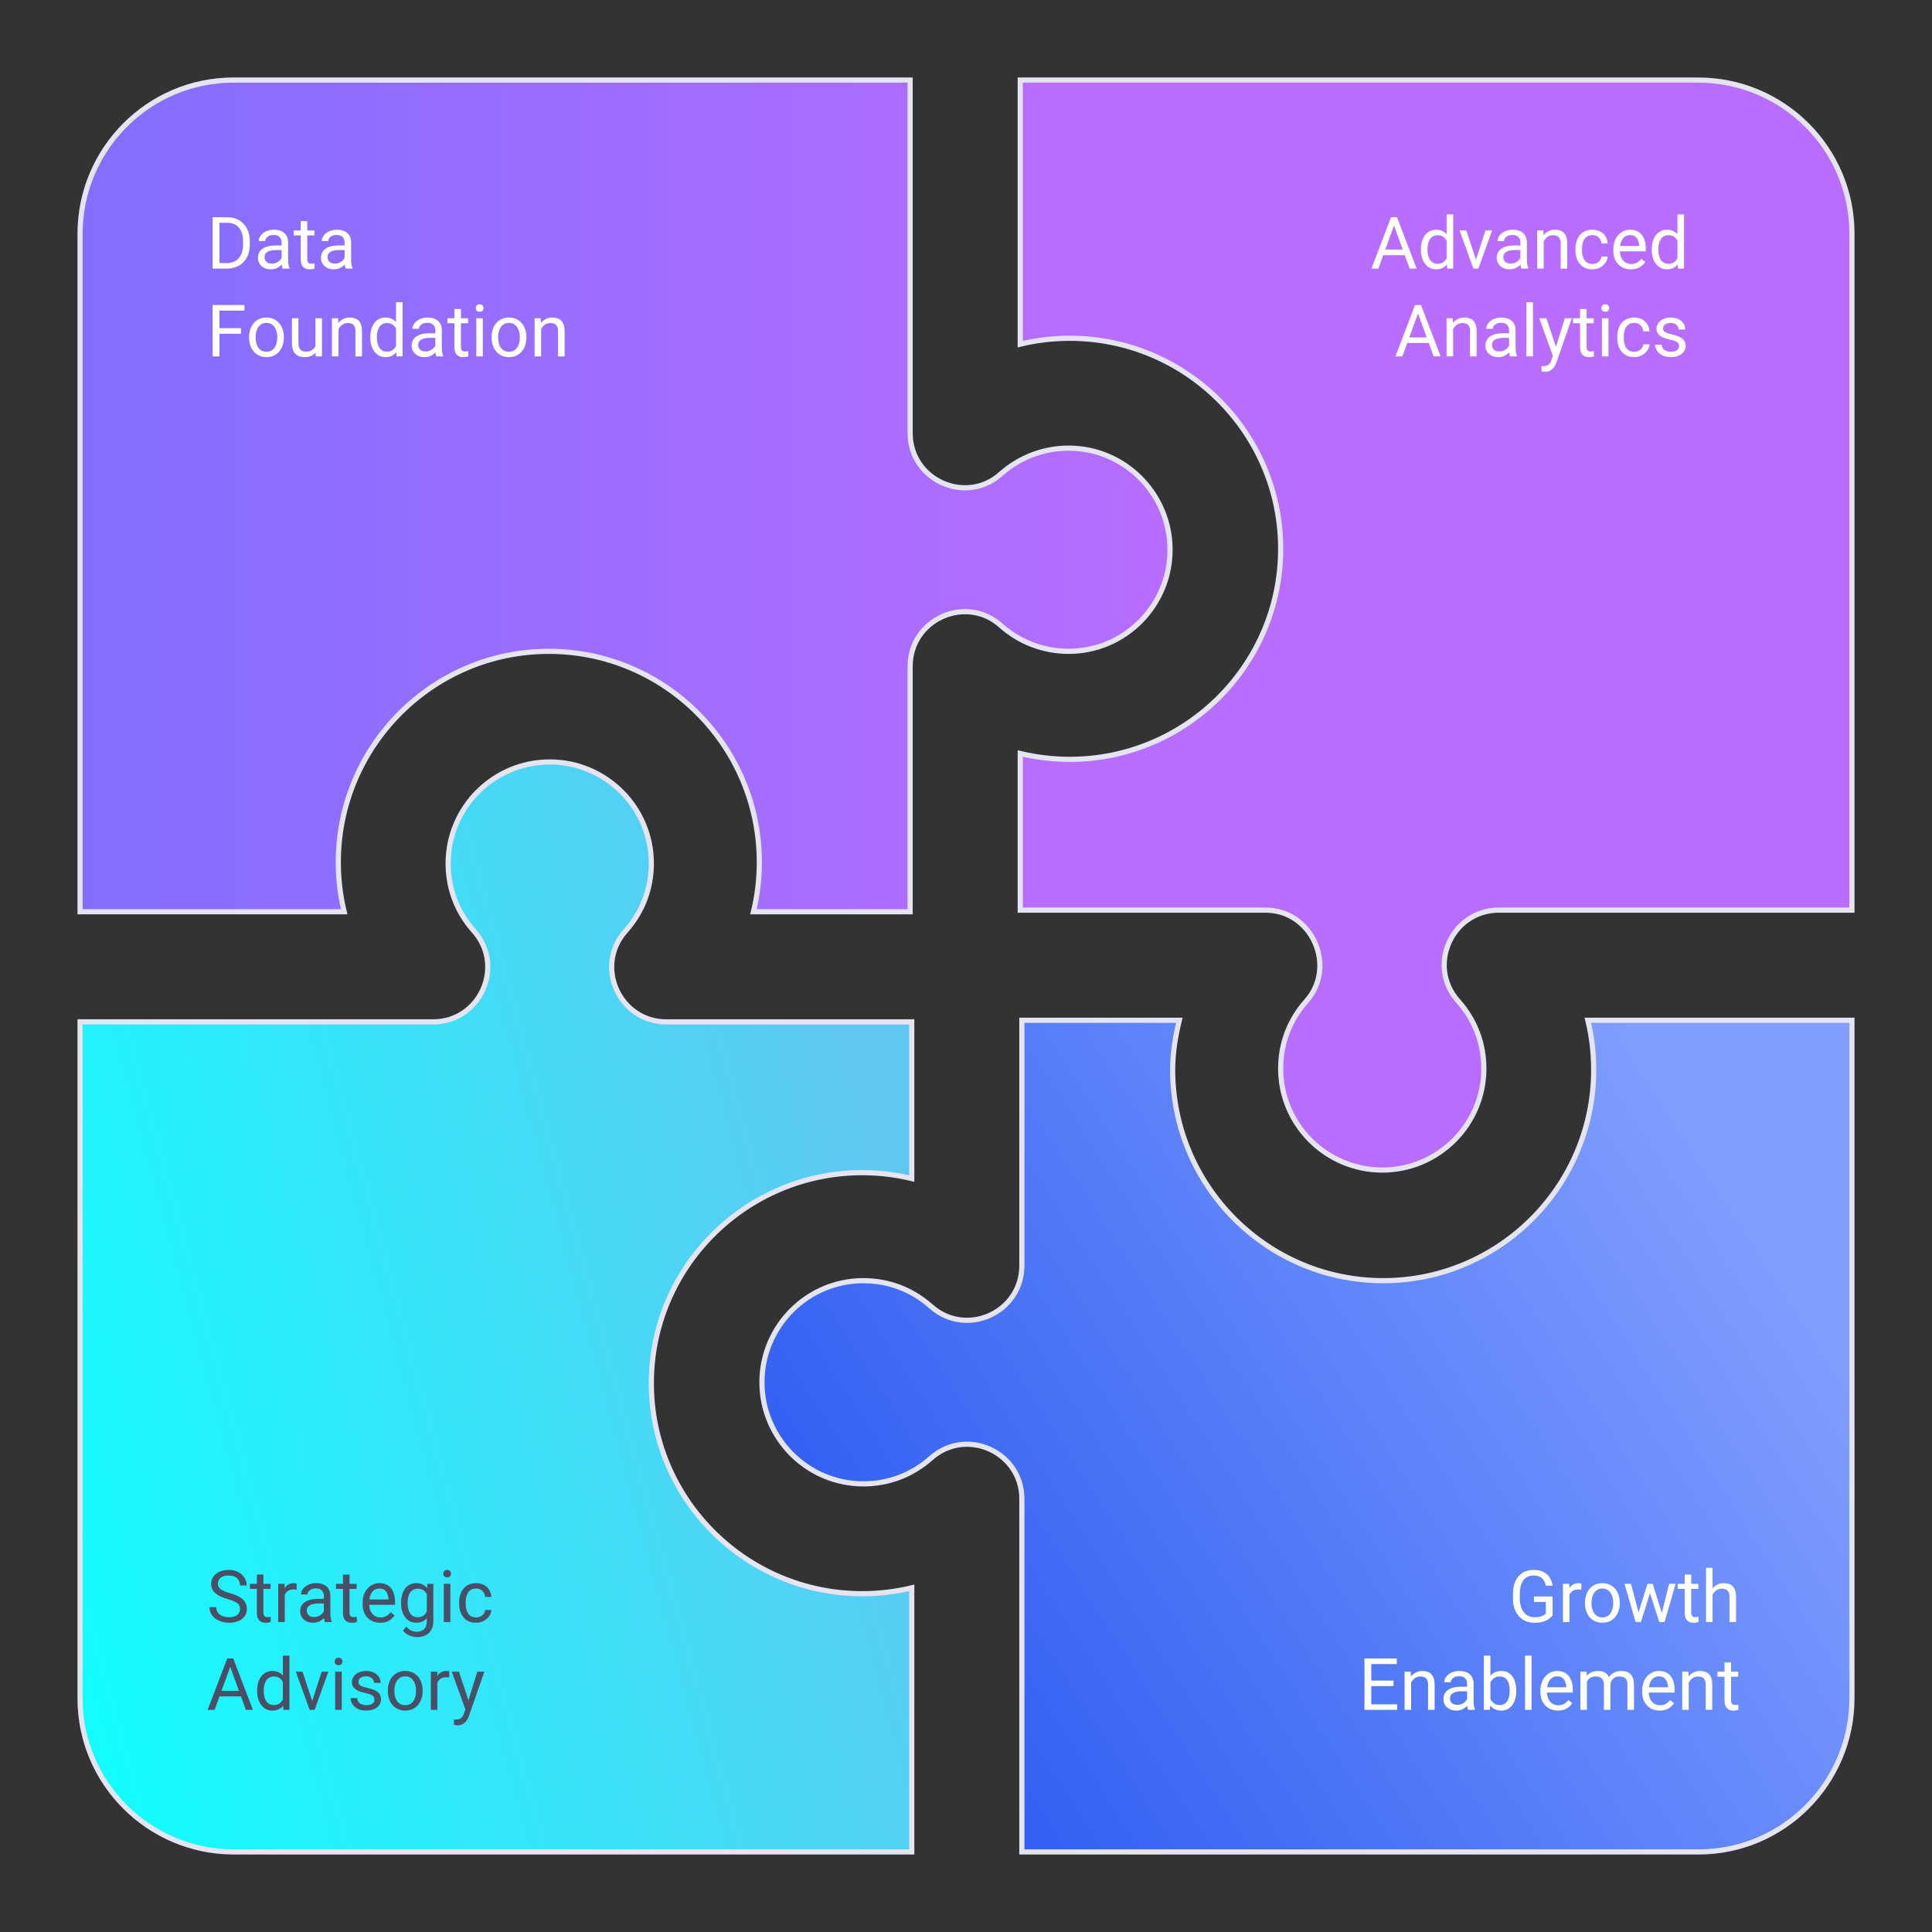 <svg width="374" height="374" viewBox="0 0 374 374" fill="none" xmlns="http://www.w3.org/2000/svg">
<rect x="0" y="0" width="374" height="374" fill="#333333" stroke="none"/>
<path d="M328.751 15.5C345.156 15.5 358.5 28.819 358.5 45.19V176.184H290.17C281.055 176.184 276.2 186.964 282.253 193.771L282.254 193.772C285.519 197.425 287.247 201.954 287.247 206.873C287.247 217.691 278.433 226.5 267.581 226.5C256.73 226.5 247.915 217.691 247.915 206.873C247.915 201.954 249.643 197.425 252.908 193.772L252.909 193.771C258.784 187.151 254.052 176.184 244.992 176.184H197.5V145.864C200.615 146.609 203.832 146.994 207.083 146.994C229.592 146.994 247.915 128.718 247.915 106.24C247.915 83.763 229.592 65.487 207.083 65.487C203.832 65.487 200.615 65.872 197.5 66.616V15.5H328.751Z" fill="#B86DFF" stroke="#E4E4F2"/>
<path d="M45.19 15.5H176.184V83.83C176.184 92.996 187.028 97.784 193.762 91.736L193.763 91.737C197.366 88.521 202.022 86.753 206.873 86.753C217.701 86.753 226.5 95.577 226.5 106.419C226.5 117.261 217.701 126.085 206.873 126.085C202.022 126.085 197.365 124.318 193.762 121.102C187.028 115.054 176.184 119.842 176.184 129.008V176.5H145.856C146.609 173.384 146.994 170.168 146.994 166.917C146.994 144.398 128.707 126.085 106.24 126.085C83.773 126.085 65.487 144.398 65.487 166.917C65.487 170.168 65.872 173.384 66.624 176.5H15.5V45.249C15.5 28.844 28.819 15.5 45.19 15.5Z" fill="url(#paint0_linear_4441_20243)" stroke="#E4E4F2"/>
<path d="M106.419 147.5C117.27 147.5 126.085 156.309 126.085 167.127C126.085 172.045 124.357 176.575 121.092 180.228L121.091 180.229C115.039 187.035 119.893 197.816 129.008 197.816H176.5V228.144C173.384 227.391 170.168 227.006 166.917 227.006C144.408 227.006 126.085 245.282 126.085 267.76C126.085 290.237 144.408 308.513 166.917 308.513C170.168 308.513 173.384 308.128 176.5 307.375V358.5H45.249C28.844 358.5 15.5 345.181 15.5 328.811V197.816H83.83C92.945 197.816 97.8 187.034 91.747 180.229L91.746 180.228L91.444 179.882C88.374 176.291 86.753 171.892 86.753 167.127C86.753 156.309 95.567 147.5 106.419 147.5Z" fill="url(#paint1_linear_4441_20243)" stroke="#E4E4F2"/>
<path d="M228.299 197.5C227.533 200.609 227.006 203.799 227.006 207.083C227.006 229.602 245.293 247.915 267.76 247.915C290.227 247.915 308.513 229.602 308.513 207.083C308.513 203.832 308.128 200.616 307.376 197.5H358.5V328.751C358.5 345.156 345.181 358.5 328.811 358.5H197.816V290.17C197.816 281.056 187.055 276.215 180.239 282.253H180.238C176.555 285.52 172.035 287.247 167.127 287.247C156.299 287.247 147.5 278.423 147.5 267.581C147.5 256.739 156.299 247.915 167.127 247.915C171.882 247.915 176.273 249.536 179.891 252.607L180.238 252.909C187.042 258.958 197.816 254.102 197.816 244.992V197.5H228.299Z" fill="url(#paint2_linear_4441_20243)" stroke="#E4E4F2"/>
<path d="M43.849 52H41.77L41.784 50.927H43.849C44.56 50.927 45.152 50.779 45.626 50.482C46.1 50.182 46.455 49.762 46.692 49.225C46.934 48.682 47.055 48.049 47.055 47.324V46.716C47.055 46.146 46.986 45.64 46.85 45.198C46.713 44.752 46.512 44.376 46.248 44.07C45.984 43.76 45.66 43.526 45.277 43.366C44.899 43.207 44.464 43.127 43.972 43.127H41.73V42.047H43.972C44.623 42.047 45.218 42.156 45.756 42.375C46.294 42.589 46.756 42.901 47.144 43.312C47.535 43.717 47.836 44.209 48.046 44.788C48.255 45.362 48.36 46.009 48.36 46.73V47.324C48.36 48.044 48.255 48.694 48.046 49.273C47.836 49.847 47.533 50.337 47.137 50.742C46.745 51.148 46.271 51.46 45.715 51.679C45.163 51.893 44.541 52 43.849 52ZM42.475 42.047V52H41.155V42.047H42.475ZM54.513 50.735V46.928C54.513 46.636 54.453 46.383 54.335 46.169C54.221 45.95 54.048 45.782 53.815 45.663C53.583 45.545 53.296 45.485 52.954 45.485C52.635 45.485 52.355 45.54 52.113 45.649C51.876 45.759 51.69 45.902 51.553 46.08C51.421 46.258 51.355 46.449 51.355 46.654H50.09C50.09 46.39 50.158 46.128 50.295 45.868C50.432 45.608 50.628 45.374 50.883 45.164C51.143 44.95 51.453 44.781 51.812 44.658C52.177 44.531 52.583 44.467 53.029 44.467C53.567 44.467 54.041 44.558 54.451 44.74C54.866 44.922 55.19 45.198 55.422 45.567C55.659 45.932 55.777 46.39 55.777 46.941V50.387C55.777 50.633 55.798 50.895 55.839 51.173C55.884 51.451 55.95 51.69 56.037 51.891V52H54.718C54.654 51.854 54.604 51.66 54.567 51.419C54.531 51.173 54.513 50.945 54.513 50.735ZM54.731 47.516L54.745 48.404H53.467C53.107 48.404 52.785 48.434 52.503 48.493C52.22 48.548 51.983 48.632 51.792 48.746C51.601 48.86 51.455 49.004 51.355 49.177C51.254 49.345 51.204 49.544 51.204 49.772C51.204 50.004 51.257 50.216 51.361 50.407C51.466 50.599 51.623 50.751 51.833 50.865C52.047 50.975 52.309 51.029 52.619 51.029C53.007 51.029 53.348 50.947 53.645 50.783C53.941 50.619 54.175 50.419 54.349 50.182C54.526 49.945 54.622 49.715 54.636 49.491L55.176 50.1C55.144 50.291 55.057 50.503 54.916 50.735C54.775 50.968 54.586 51.191 54.349 51.405C54.116 51.615 53.838 51.79 53.515 51.932C53.196 52.068 52.836 52.137 52.435 52.137C51.933 52.137 51.493 52.039 51.115 51.843C50.742 51.647 50.45 51.385 50.24 51.057C50.035 50.724 49.933 50.352 49.933 49.942C49.933 49.546 50.01 49.197 50.165 48.897C50.32 48.591 50.543 48.338 50.835 48.138C51.127 47.933 51.477 47.778 51.888 47.673C52.298 47.568 52.756 47.516 53.262 47.516H54.731ZM60.863 44.603V45.574H56.864V44.603H60.863ZM58.218 42.806H59.482V50.168C59.482 50.419 59.521 50.608 59.599 50.735C59.676 50.863 59.776 50.947 59.899 50.988C60.023 51.029 60.155 51.05 60.296 51.05C60.401 51.05 60.51 51.041 60.624 51.023C60.742 51 60.831 50.981 60.891 50.968L60.898 52C60.797 52.032 60.665 52.062 60.501 52.089C60.342 52.121 60.148 52.137 59.92 52.137C59.61 52.137 59.325 52.075 59.065 51.952C58.806 51.829 58.598 51.624 58.443 51.337C58.293 51.045 58.218 50.653 58.218 50.161V42.806ZM66.708 50.735V46.928C66.708 46.636 66.649 46.383 66.53 46.169C66.416 45.95 66.243 45.782 66.011 45.663C65.778 45.545 65.491 45.485 65.149 45.485C64.83 45.485 64.55 45.54 64.309 45.649C64.072 45.759 63.885 45.902 63.748 46.08C63.616 46.258 63.55 46.449 63.55 46.654H62.285C62.285 46.39 62.353 46.128 62.49 45.868C62.627 45.608 62.823 45.374 63.078 45.164C63.338 44.95 63.648 44.781 64.008 44.658C64.372 44.531 64.778 44.467 65.225 44.467C65.762 44.467 66.236 44.558 66.647 44.74C67.061 44.922 67.385 45.198 67.617 45.567C67.854 45.932 67.973 46.39 67.973 46.941V50.387C67.973 50.633 67.993 50.895 68.034 51.173C68.08 51.451 68.146 51.69 68.232 51.891V52H66.913C66.849 51.854 66.799 51.66 66.763 51.419C66.726 51.173 66.708 50.945 66.708 50.735ZM66.927 47.516L66.94 48.404H65.662C65.302 48.404 64.981 48.434 64.698 48.493C64.416 48.548 64.179 48.632 63.987 48.746C63.796 48.86 63.65 49.004 63.55 49.177C63.45 49.345 63.399 49.544 63.399 49.772C63.399 50.004 63.452 50.216 63.557 50.407C63.661 50.599 63.819 50.751 64.028 50.865C64.243 50.975 64.505 51.029 64.814 51.029C65.202 51.029 65.544 50.947 65.84 50.783C66.136 50.619 66.371 50.419 66.544 50.182C66.722 49.945 66.817 49.715 66.831 49.491L67.371 50.1C67.339 50.291 67.253 50.503 67.111 50.735C66.97 50.968 66.781 51.191 66.544 51.405C66.311 51.615 66.034 51.79 65.71 51.932C65.391 52.068 65.031 52.137 64.63 52.137C64.129 52.137 63.689 52.039 63.31 51.843C62.937 51.647 62.645 51.385 62.435 51.057C62.23 50.724 62.128 50.352 62.128 49.942C62.128 49.546 62.205 49.197 62.36 48.897C62.515 48.591 62.739 48.338 63.03 48.138C63.322 47.933 63.673 47.778 64.083 47.673C64.493 47.568 64.951 47.516 65.457 47.516H66.927ZM42.475 59.047V69H41.155V59.047H42.475ZM46.645 63.524V64.605H42.188V63.524H46.645ZM47.321 59.047V60.127H42.188V59.047H47.321ZM48.217 65.384V65.227C48.217 64.693 48.294 64.199 48.449 63.743C48.604 63.283 48.828 62.884 49.119 62.547C49.411 62.205 49.764 61.941 50.179 61.754C50.593 61.562 51.058 61.467 51.573 61.467C52.093 61.467 52.56 61.562 52.975 61.754C53.394 61.941 53.749 62.205 54.041 62.547C54.337 62.884 54.563 63.283 54.718 63.743C54.873 64.199 54.95 64.693 54.95 65.227V65.384C54.95 65.917 54.873 66.412 54.718 66.867C54.563 67.323 54.337 67.722 54.041 68.064C53.749 68.401 53.396 68.665 52.981 68.856C52.571 69.043 52.106 69.137 51.587 69.137C51.067 69.137 50.6 69.043 50.185 68.856C49.771 68.665 49.415 68.401 49.119 68.064C48.828 67.722 48.604 67.323 48.449 66.867C48.294 66.412 48.217 65.917 48.217 65.384ZM49.481 65.227V65.384C49.481 65.753 49.525 66.102 49.611 66.43C49.698 66.753 49.828 67.04 50.001 67.291C50.179 67.542 50.4 67.74 50.664 67.886C50.928 68.027 51.236 68.098 51.587 68.098C51.933 68.098 52.236 68.027 52.496 67.886C52.76 67.74 52.979 67.542 53.152 67.291C53.325 67.04 53.455 66.753 53.542 66.43C53.633 66.102 53.679 65.753 53.679 65.384V65.227C53.679 64.862 53.633 64.518 53.542 64.194C53.455 63.866 53.323 63.577 53.145 63.326C52.972 63.071 52.754 62.87 52.489 62.725C52.23 62.579 51.924 62.506 51.573 62.506C51.227 62.506 50.922 62.579 50.657 62.725C50.398 62.87 50.179 63.071 50.001 63.326C49.828 63.577 49.698 63.866 49.611 64.194C49.525 64.518 49.481 64.862 49.481 65.227ZM61.062 67.291V61.603H62.333V69H61.123L61.062 67.291ZM61.301 65.732L61.827 65.719C61.827 66.211 61.775 66.667 61.67 67.086C61.57 67.501 61.406 67.861 61.178 68.166C60.95 68.471 60.651 68.711 60.282 68.884C59.913 69.052 59.464 69.137 58.935 69.137C58.575 69.137 58.245 69.084 57.944 68.98C57.648 68.875 57.393 68.713 57.179 68.494C56.965 68.275 56.798 67.991 56.68 67.64C56.566 67.289 56.509 66.867 56.509 66.375V61.603H57.773V66.389C57.773 66.721 57.81 66.997 57.883 67.216C57.96 67.43 58.063 67.601 58.19 67.728C58.323 67.852 58.468 67.938 58.628 67.988C58.792 68.038 58.961 68.064 59.134 68.064C59.672 68.064 60.098 67.961 60.412 67.756C60.727 67.546 60.952 67.266 61.089 66.915C61.23 66.56 61.301 66.165 61.301 65.732ZM65.525 63.183V69H64.261V61.603H65.457L65.525 63.183ZM65.225 65.022L64.698 65.001C64.703 64.495 64.778 64.028 64.924 63.6C65.07 63.167 65.275 62.791 65.539 62.472C65.803 62.153 66.118 61.907 66.482 61.733C66.852 61.556 67.259 61.467 67.706 61.467C68.071 61.467 68.399 61.517 68.69 61.617C68.982 61.713 69.231 61.868 69.436 62.082C69.645 62.296 69.805 62.574 69.914 62.916C70.023 63.253 70.078 63.666 70.078 64.153V69H68.807V64.14C68.807 63.752 68.75 63.442 68.636 63.21C68.522 62.973 68.356 62.802 68.137 62.697C67.918 62.588 67.649 62.533 67.33 62.533C67.016 62.533 66.728 62.599 66.469 62.731C66.213 62.864 65.993 63.046 65.806 63.278C65.623 63.511 65.48 63.777 65.375 64.078C65.275 64.374 65.225 64.689 65.225 65.022ZM76.661 67.564V58.5H77.933V69H76.77L76.661 67.564ZM71.685 65.384V65.24C71.685 64.675 71.753 64.162 71.89 63.702C72.031 63.237 72.229 62.839 72.484 62.506C72.744 62.173 73.052 61.918 73.407 61.74C73.767 61.558 74.168 61.467 74.61 61.467C75.075 61.467 75.481 61.549 75.827 61.713C76.178 61.872 76.474 62.107 76.716 62.417C76.962 62.722 77.156 63.092 77.297 63.524C77.438 63.957 77.536 64.447 77.591 64.994V65.623C77.541 66.165 77.443 66.653 77.297 67.086C77.156 67.519 76.962 67.888 76.716 68.193C76.474 68.499 76.178 68.733 75.827 68.897C75.476 69.057 75.066 69.137 74.597 69.137C74.164 69.137 73.767 69.043 73.407 68.856C73.052 68.67 72.744 68.408 72.484 68.07C72.229 67.733 72.031 67.337 71.89 66.881C71.753 66.421 71.685 65.921 71.685 65.384ZM72.956 65.24V65.384C72.956 65.753 72.993 66.099 73.065 66.423C73.143 66.746 73.261 67.031 73.421 67.277C73.58 67.523 73.783 67.717 74.029 67.858C74.275 67.995 74.569 68.064 74.911 68.064C75.33 68.064 75.674 67.975 75.943 67.797C76.217 67.619 76.436 67.384 76.6 67.093C76.764 66.801 76.891 66.484 76.982 66.143V64.495C76.928 64.245 76.848 64.003 76.743 63.77C76.643 63.533 76.511 63.324 76.347 63.142C76.187 62.955 75.989 62.807 75.752 62.697C75.519 62.588 75.244 62.533 74.925 62.533C74.579 62.533 74.28 62.606 74.029 62.752C73.783 62.893 73.58 63.089 73.421 63.34C73.261 63.586 73.143 63.873 73.065 64.201C72.993 64.525 72.956 64.871 72.956 65.24ZM84.263 67.735V63.928C84.263 63.636 84.204 63.383 84.085 63.169C83.971 62.95 83.798 62.782 83.565 62.663C83.333 62.545 83.046 62.485 82.704 62.485C82.385 62.485 82.105 62.54 81.863 62.649C81.626 62.759 81.439 62.902 81.303 63.08C81.171 63.258 81.105 63.449 81.105 63.654H79.84C79.84 63.39 79.908 63.128 80.045 62.868C80.182 62.608 80.378 62.374 80.633 62.164C80.893 61.95 81.203 61.781 81.562 61.658C81.927 61.531 82.333 61.467 82.779 61.467C83.317 61.467 83.791 61.558 84.201 61.74C84.616 61.922 84.939 62.198 85.172 62.567C85.409 62.932 85.527 63.39 85.527 63.941V67.387C85.527 67.633 85.548 67.895 85.589 68.173C85.634 68.451 85.701 68.69 85.787 68.891V69H84.468C84.404 68.854 84.354 68.66 84.317 68.419C84.281 68.173 84.263 67.945 84.263 67.735ZM84.481 64.516L84.495 65.404H83.217C82.857 65.404 82.535 65.434 82.253 65.493C81.97 65.548 81.733 65.632 81.542 65.746C81.351 65.86 81.205 66.004 81.105 66.177C81.004 66.345 80.954 66.544 80.954 66.772C80.954 67.004 81.007 67.216 81.111 67.407C81.216 67.599 81.373 67.751 81.583 67.865C81.797 67.975 82.059 68.029 82.369 68.029C82.757 68.029 83.098 67.947 83.394 67.783C83.691 67.619 83.925 67.419 84.099 67.182C84.276 66.945 84.372 66.715 84.386 66.491L84.926 67.1C84.894 67.291 84.807 67.503 84.666 67.735C84.525 67.968 84.336 68.191 84.099 68.405C83.866 68.615 83.588 68.79 83.265 68.932C82.946 69.068 82.586 69.137 82.185 69.137C81.683 69.137 81.243 69.039 80.865 68.843C80.492 68.647 80.2 68.385 79.99 68.057C79.785 67.724 79.683 67.353 79.683 66.942C79.683 66.546 79.76 66.197 79.915 65.897C80.07 65.591 80.293 65.338 80.585 65.138C80.877 64.933 81.228 64.778 81.638 64.673C82.048 64.568 82.506 64.516 83.012 64.516H84.481ZM90.613 61.603V62.574H86.614V61.603H90.613ZM87.968 59.806H89.232V67.168C89.232 67.419 89.271 67.608 89.349 67.735C89.426 67.863 89.526 67.947 89.649 67.988C89.772 68.029 89.905 68.05 90.046 68.05C90.151 68.05 90.26 68.041 90.374 68.022C90.493 68 90.581 67.981 90.641 67.968L90.647 69C90.547 69.032 90.415 69.061 90.251 69.089C90.091 69.121 89.898 69.137 89.67 69.137C89.36 69.137 89.075 69.075 88.815 68.952C88.556 68.829 88.348 68.624 88.193 68.337C88.043 68.045 87.968 67.653 87.968 67.161V59.806ZM93.471 61.603V69H92.199V61.603H93.471ZM92.103 59.642C92.103 59.437 92.165 59.263 92.288 59.122C92.416 58.981 92.603 58.91 92.849 58.91C93.09 58.91 93.275 58.981 93.402 59.122C93.534 59.263 93.601 59.437 93.601 59.642C93.601 59.838 93.534 60.006 93.402 60.148C93.275 60.284 93.09 60.352 92.849 60.352C92.603 60.352 92.416 60.284 92.288 60.148C92.165 60.006 92.103 59.838 92.103 59.642ZM95.166 65.384V65.227C95.166 64.693 95.243 64.199 95.398 63.743C95.553 63.283 95.777 62.884 96.068 62.547C96.36 62.205 96.713 61.941 97.128 61.754C97.543 61.562 98.007 61.467 98.522 61.467C99.042 61.467 99.509 61.562 99.924 61.754C100.343 61.941 100.699 62.205 100.99 62.547C101.286 62.884 101.512 63.283 101.667 63.743C101.822 64.199 101.899 64.693 101.899 65.227V65.384C101.899 65.917 101.822 66.412 101.667 66.867C101.512 67.323 101.286 67.722 100.99 68.064C100.699 68.401 100.345 68.665 99.931 68.856C99.52 69.043 99.056 69.137 98.536 69.137C98.017 69.137 97.549 69.043 97.135 68.856C96.72 68.665 96.365 68.401 96.068 68.064C95.777 67.722 95.553 67.323 95.398 66.867C95.243 66.412 95.166 65.917 95.166 65.384ZM96.431 65.227V65.384C96.431 65.753 96.474 66.102 96.561 66.43C96.647 66.753 96.777 67.04 96.95 67.291C97.128 67.542 97.349 67.74 97.613 67.886C97.878 68.027 98.185 68.098 98.536 68.098C98.882 68.098 99.186 68.027 99.445 67.886C99.71 67.74 99.928 67.542 100.102 67.291C100.275 67.04 100.405 66.753 100.491 66.43C100.582 66.102 100.628 65.753 100.628 65.384V65.227C100.628 64.862 100.582 64.518 100.491 64.194C100.405 63.866 100.272 63.577 100.095 63.326C99.921 63.071 99.703 62.87 99.439 62.725C99.179 62.579 98.873 62.506 98.522 62.506C98.176 62.506 97.871 62.579 97.606 62.725C97.347 62.87 97.128 63.071 96.95 63.326C96.777 63.577 96.647 63.866 96.561 64.194C96.474 64.518 96.431 64.862 96.431 65.227ZM104.75 63.183V69H103.485V61.603H104.682L104.75 63.183ZM104.449 65.022L103.923 65.001C103.927 64.495 104.003 64.028 104.148 63.6C104.294 63.167 104.499 62.791 104.764 62.472C105.028 62.153 105.342 61.907 105.707 61.733C106.076 61.556 106.484 61.467 106.931 61.467C107.295 61.467 107.623 61.517 107.915 61.617C108.207 61.713 108.455 61.868 108.66 62.082C108.87 62.296 109.029 62.574 109.139 62.916C109.248 63.253 109.303 63.666 109.303 64.153V69H108.031V64.14C108.031 63.752 107.974 63.442 107.86 63.21C107.746 62.973 107.58 62.802 107.361 62.697C107.143 62.588 106.874 62.533 106.555 62.533C106.24 62.533 105.953 62.599 105.693 62.731C105.438 62.864 105.217 63.046 105.03 63.278C104.848 63.511 104.704 63.777 104.6 64.078C104.499 64.374 104.449 64.689 104.449 65.022Z" fill="white"/>
<path d="M46.46 311.484C46.46 311.252 46.423 311.047 46.351 310.869C46.282 310.687 46.159 310.523 45.981 310.377C45.808 310.231 45.567 310.092 45.257 309.96C44.952 309.828 44.564 309.693 44.095 309.557C43.602 309.411 43.158 309.249 42.762 309.071C42.365 308.889 42.026 308.682 41.743 308.449C41.461 308.217 41.244 307.95 41.094 307.649C40.943 307.349 40.868 307.005 40.868 306.617C40.868 306.23 40.948 305.872 41.107 305.544C41.267 305.216 41.495 304.931 41.791 304.689C42.092 304.443 42.45 304.252 42.864 304.115C43.279 303.979 43.742 303.91 44.252 303.91C44.999 303.91 45.633 304.054 46.152 304.341C46.676 304.623 47.075 304.995 47.349 305.455C47.622 305.911 47.759 306.398 47.759 306.918H46.446C46.446 306.544 46.367 306.214 46.207 305.927C46.047 305.635 45.806 305.407 45.482 305.243C45.159 305.075 44.749 304.99 44.252 304.99C43.783 304.99 43.395 305.061 43.09 305.202C42.785 305.343 42.557 305.535 42.406 305.776C42.26 306.018 42.188 306.294 42.188 306.604C42.188 306.813 42.231 307.005 42.317 307.178C42.408 307.346 42.547 307.504 42.734 307.649C42.926 307.795 43.167 307.93 43.459 308.053C43.755 308.176 44.108 308.294 44.519 308.408C45.084 308.568 45.571 308.745 45.981 308.941C46.392 309.137 46.729 309.358 46.993 309.604C47.262 309.846 47.46 310.122 47.588 310.432C47.72 310.737 47.786 311.083 47.786 311.471C47.786 311.876 47.704 312.243 47.54 312.571C47.376 312.899 47.141 313.18 46.836 313.412C46.531 313.645 46.164 313.825 45.735 313.952C45.312 314.075 44.838 314.137 44.313 314.137C43.853 314.137 43.4 314.073 42.953 313.945C42.511 313.818 42.108 313.626 41.743 313.371C41.383 313.116 41.094 312.801 40.875 312.428C40.661 312.049 40.554 311.612 40.554 311.115H41.866C41.866 311.457 41.932 311.751 42.065 311.997C42.197 312.239 42.377 312.439 42.605 312.599C42.837 312.758 43.099 312.877 43.391 312.954C43.687 313.027 43.995 313.063 44.313 313.063C44.774 313.063 45.163 313 45.482 312.872C45.801 312.744 46.043 312.562 46.207 312.325C46.376 312.088 46.46 311.808 46.46 311.484ZM52.373 306.604V307.574H48.374V306.604H52.373ZM49.727 304.806H50.992V312.168C50.992 312.419 51.031 312.608 51.108 312.735C51.186 312.863 51.286 312.947 51.409 312.988C51.532 313.029 51.664 313.05 51.806 313.05C51.91 313.05 52.02 313.041 52.134 313.022C52.252 313 52.341 312.981 52.4 312.968L52.407 314C52.307 314.032 52.175 314.062 52.011 314.089C51.851 314.121 51.658 314.137 51.43 314.137C51.12 314.137 50.835 314.075 50.575 313.952C50.315 313.829 50.108 313.624 49.953 313.337C49.803 313.045 49.727 312.653 49.727 312.161V304.806ZM55.121 307.766V314H53.856V306.604H55.087L55.121 307.766ZM57.432 306.562L57.425 307.738C57.32 307.715 57.22 307.702 57.124 307.697C57.033 307.688 56.928 307.684 56.81 307.684C56.518 307.684 56.26 307.729 56.037 307.82C55.814 307.911 55.625 308.039 55.47 308.203C55.315 308.367 55.192 308.563 55.101 308.791C55.014 309.014 54.957 309.26 54.93 309.529L54.574 309.734C54.574 309.288 54.617 308.868 54.704 308.477C54.795 308.085 54.934 307.738 55.121 307.438C55.308 307.132 55.545 306.895 55.832 306.727C56.124 306.553 56.47 306.467 56.871 306.467C56.962 306.467 57.067 306.478 57.185 306.501C57.304 306.519 57.386 306.54 57.432 306.562ZM62.688 312.735V308.928C62.688 308.636 62.629 308.383 62.511 308.169C62.397 307.95 62.224 307.782 61.991 307.663C61.759 307.545 61.472 307.485 61.13 307.485C60.811 307.485 60.531 307.54 60.289 307.649C60.052 307.759 59.865 307.902 59.728 308.08C59.596 308.258 59.53 308.449 59.53 308.654H58.266C58.266 308.39 58.334 308.128 58.471 307.868C58.607 307.608 58.803 307.374 59.059 307.164C59.318 306.95 59.628 306.781 59.988 306.658C60.353 306.531 60.758 306.467 61.205 306.467C61.743 306.467 62.217 306.558 62.627 306.74C63.042 306.923 63.365 307.198 63.598 307.567C63.835 307.932 63.953 308.39 63.953 308.941V312.387C63.953 312.633 63.974 312.895 64.015 313.173C64.06 313.451 64.126 313.69 64.213 313.891V314H62.894C62.83 313.854 62.78 313.66 62.743 313.419C62.707 313.173 62.688 312.945 62.688 312.735ZM62.907 309.516L62.921 310.404H61.643C61.283 310.404 60.961 310.434 60.679 310.493C60.396 310.548 60.159 310.632 59.968 310.746C59.776 310.86 59.63 311.004 59.53 311.177C59.43 311.345 59.38 311.544 59.38 311.771C59.38 312.004 59.432 312.216 59.537 312.407C59.642 312.599 59.799 312.751 60.009 312.865C60.223 312.975 60.485 313.029 60.795 313.029C61.182 313.029 61.524 312.947 61.82 312.783C62.117 312.619 62.351 312.419 62.524 312.182C62.702 311.945 62.798 311.715 62.812 311.491L63.352 312.1C63.32 312.291 63.233 312.503 63.092 312.735C62.95 312.968 62.761 313.191 62.524 313.405C62.292 313.615 62.014 313.79 61.69 313.932C61.371 314.068 61.011 314.137 60.61 314.137C60.109 314.137 59.669 314.039 59.291 313.843C58.917 313.647 58.626 313.385 58.416 313.057C58.211 312.724 58.108 312.353 58.108 311.942C58.108 311.546 58.186 311.197 58.341 310.896C58.496 310.591 58.719 310.338 59.011 310.138C59.302 309.933 59.653 309.778 60.063 309.673C60.474 309.568 60.932 309.516 61.438 309.516H62.907ZM69.039 306.604V307.574H65.04V306.604H69.039ZM66.394 304.806H67.658V312.168C67.658 312.419 67.697 312.608 67.774 312.735C67.852 312.863 67.952 312.947 68.075 312.988C68.198 313.029 68.33 313.05 68.472 313.05C68.576 313.05 68.686 313.041 68.8 313.022C68.918 313 69.007 312.981 69.066 312.968L69.073 314C68.973 314.032 68.841 314.062 68.677 314.089C68.517 314.121 68.324 314.137 68.096 314.137C67.786 314.137 67.501 314.075 67.241 313.952C66.981 313.829 66.774 313.624 66.619 313.337C66.469 313.045 66.394 312.653 66.394 312.161V304.806ZM73.592 314.137C73.077 314.137 72.61 314.05 72.19 313.877C71.776 313.699 71.418 313.451 71.117 313.132C70.821 312.813 70.593 312.435 70.434 311.997C70.274 311.56 70.194 311.081 70.194 310.562V310.274C70.194 309.673 70.283 309.137 70.461 308.668C70.639 308.194 70.88 307.793 71.186 307.465C71.491 307.137 71.837 306.888 72.225 306.72C72.612 306.551 73.013 306.467 73.428 306.467C73.956 306.467 74.412 306.558 74.795 306.74C75.182 306.923 75.499 307.178 75.745 307.506C75.991 307.829 76.174 308.212 76.292 308.654C76.41 309.092 76.47 309.57 76.47 310.09V310.657H70.946V309.625H75.205V309.529C75.187 309.201 75.118 308.882 75 308.572C74.886 308.262 74.704 308.007 74.453 307.807C74.203 307.606 73.861 307.506 73.428 307.506C73.141 307.506 72.876 307.567 72.635 307.69C72.393 307.809 72.186 307.987 72.013 308.224C71.84 308.461 71.705 308.75 71.609 309.092C71.514 309.434 71.466 309.828 71.466 310.274V310.562C71.466 310.912 71.514 311.243 71.609 311.553C71.71 311.858 71.853 312.127 72.04 312.359C72.231 312.592 72.462 312.774 72.731 312.906C73.004 313.038 73.314 313.104 73.66 313.104C74.107 313.104 74.485 313.013 74.795 312.831C75.105 312.649 75.376 312.405 75.608 312.1L76.374 312.708C76.215 312.95 76.012 313.18 75.766 313.398C75.519 313.617 75.216 313.795 74.856 313.932C74.501 314.068 74.079 314.137 73.592 314.137ZM82.738 306.604H83.887V313.843C83.887 314.494 83.755 315.05 83.49 315.511C83.226 315.971 82.857 316.32 82.383 316.557C81.913 316.798 81.371 316.919 80.756 316.919C80.501 316.919 80.2 316.878 79.853 316.796C79.512 316.718 79.174 316.584 78.842 316.393C78.514 316.206 78.238 315.953 78.015 315.634L78.678 314.882C78.988 315.256 79.311 315.515 79.648 315.661C79.99 315.807 80.328 315.88 80.66 315.88C81.061 315.88 81.408 315.805 81.699 315.654C81.991 315.504 82.216 315.281 82.376 314.984C82.54 314.693 82.622 314.333 82.622 313.904V308.23L82.738 306.604ZM77.645 310.384V310.24C77.645 309.675 77.712 309.162 77.844 308.702C77.981 308.237 78.174 307.839 78.425 307.506C78.68 307.173 78.988 306.918 79.348 306.74C79.708 306.558 80.113 306.467 80.564 306.467C81.029 306.467 81.435 306.549 81.781 306.713C82.132 306.872 82.428 307.107 82.67 307.417C82.916 307.722 83.11 308.091 83.251 308.524C83.392 308.957 83.49 309.447 83.545 309.994V310.623C83.495 311.165 83.397 311.653 83.251 312.086C83.11 312.519 82.916 312.888 82.67 313.193C82.428 313.499 82.132 313.733 81.781 313.897C81.43 314.057 81.02 314.137 80.551 314.137C80.109 314.137 79.708 314.043 79.348 313.856C78.992 313.67 78.687 313.408 78.432 313.07C78.176 312.733 77.981 312.337 77.844 311.881C77.712 311.421 77.645 310.922 77.645 310.384ZM78.91 310.24V310.384C78.91 310.753 78.947 311.099 79.019 311.423C79.097 311.746 79.213 312.031 79.368 312.277C79.528 312.523 79.731 312.717 79.977 312.858C80.223 312.995 80.517 313.063 80.858 313.063C81.278 313.063 81.624 312.975 81.897 312.797C82.171 312.619 82.387 312.384 82.547 312.093C82.711 311.801 82.838 311.484 82.93 311.143V309.495C82.88 309.244 82.802 309.003 82.697 308.771C82.597 308.534 82.465 308.324 82.301 308.142C82.141 307.955 81.943 307.807 81.706 307.697C81.469 307.588 81.191 307.533 80.872 307.533C80.526 307.533 80.227 307.606 79.977 307.752C79.731 307.893 79.528 308.089 79.368 308.34C79.213 308.586 79.097 308.873 79.019 309.201C78.947 309.525 78.91 309.871 78.91 310.24ZM87.182 306.604V314H85.91V306.604H87.182ZM85.814 304.642C85.814 304.437 85.876 304.263 85.999 304.122C86.127 303.981 86.314 303.91 86.56 303.91C86.801 303.91 86.986 303.981 87.113 304.122C87.245 304.263 87.311 304.437 87.311 304.642C87.311 304.838 87.245 305.006 87.113 305.147C86.986 305.284 86.801 305.353 86.56 305.353C86.314 305.353 86.127 305.284 85.999 305.147C85.876 305.006 85.814 304.838 85.814 304.642ZM92.172 313.098C92.473 313.098 92.751 313.036 93.006 312.913C93.261 312.79 93.471 312.621 93.635 312.407C93.799 312.188 93.892 311.94 93.915 311.662H95.118C95.095 312.1 94.947 312.507 94.674 312.886C94.405 313.259 94.052 313.562 93.614 313.795C93.177 314.023 92.696 314.137 92.172 314.137C91.616 314.137 91.13 314.039 90.716 313.843C90.306 313.647 89.964 313.378 89.69 313.036C89.421 312.694 89.219 312.302 89.082 311.86C88.95 311.414 88.884 310.942 88.884 310.445V310.158C88.884 309.661 88.95 309.192 89.082 308.75C89.219 308.303 89.421 307.909 89.69 307.567C89.964 307.226 90.306 306.957 90.716 306.761C91.13 306.565 91.616 306.467 92.172 306.467C92.751 306.467 93.257 306.585 93.689 306.822C94.122 307.055 94.462 307.374 94.708 307.779C94.959 308.18 95.095 308.636 95.118 309.146H93.915C93.892 308.841 93.806 308.565 93.655 308.319C93.509 308.073 93.309 307.877 93.054 307.731C92.803 307.581 92.509 307.506 92.172 307.506C91.784 307.506 91.459 307.583 91.194 307.738C90.935 307.889 90.727 308.094 90.572 308.354C90.422 308.609 90.312 308.894 90.244 309.208C90.18 309.518 90.148 309.835 90.148 310.158V310.445C90.148 310.769 90.18 311.088 90.244 311.402C90.308 311.717 90.415 312.002 90.565 312.257C90.72 312.512 90.928 312.717 91.188 312.872C91.452 313.022 91.78 313.098 92.172 313.098ZM44.84 321.929L41.545 331H40.198L43.992 321.047H44.86L44.84 321.929ZM47.602 331L44.3 321.929L44.279 321.047H45.148L48.955 331H47.602ZM47.431 327.315V328.396H41.839V327.315H47.431ZM54.759 329.564V320.5H56.03V331H54.868L54.759 329.564ZM49.782 327.384V327.24C49.782 326.675 49.851 326.162 49.987 325.702C50.129 325.237 50.327 324.839 50.582 324.506C50.842 324.173 51.149 323.918 51.505 323.74C51.865 323.558 52.266 323.467 52.708 323.467C53.173 323.467 53.578 323.549 53.925 323.713C54.276 323.872 54.572 324.107 54.813 324.417C55.06 324.722 55.253 325.091 55.395 325.524C55.536 325.957 55.634 326.447 55.688 326.994V327.623C55.638 328.165 55.54 328.653 55.395 329.086C55.253 329.519 55.06 329.888 54.813 330.193C54.572 330.499 54.276 330.733 53.925 330.897C53.574 331.057 53.164 331.137 52.694 331.137C52.261 331.137 51.865 331.043 51.505 330.856C51.149 330.67 50.842 330.408 50.582 330.07C50.327 329.733 50.129 329.337 49.987 328.881C49.851 328.421 49.782 327.922 49.782 327.384ZM51.054 327.24V327.384C51.054 327.753 51.09 328.099 51.163 328.423C51.241 328.746 51.359 329.031 51.519 329.277C51.678 329.523 51.881 329.717 52.127 329.858C52.373 329.995 52.667 330.063 53.009 330.063C53.428 330.063 53.772 329.975 54.041 329.797C54.315 329.619 54.533 329.384 54.697 329.093C54.861 328.801 54.989 328.484 55.08 328.143V326.495C55.025 326.244 54.946 326.003 54.841 325.771C54.741 325.534 54.608 325.324 54.444 325.142C54.285 324.955 54.087 324.807 53.85 324.697C53.617 324.588 53.342 324.533 53.023 324.533C52.676 324.533 52.378 324.606 52.127 324.752C51.881 324.893 51.678 325.089 51.519 325.34C51.359 325.586 51.241 325.873 51.163 326.201C51.09 326.525 51.054 326.871 51.054 327.24ZM60.248 329.858L62.272 323.604H63.563L60.904 331H60.057L60.248 329.858ZM58.56 323.604L60.645 329.893L60.788 331H59.94L57.261 323.604H58.56ZM66.154 323.604V331H64.883V323.604H66.154ZM64.787 321.642C64.787 321.437 64.849 321.263 64.972 321.122C65.099 320.981 65.286 320.91 65.532 320.91C65.774 320.91 65.958 320.981 66.086 321.122C66.218 321.263 66.284 321.437 66.284 321.642C66.284 321.838 66.218 322.006 66.086 322.147C65.958 322.284 65.774 322.353 65.532 322.353C65.286 322.353 65.099 322.284 64.972 322.147C64.849 322.006 64.787 321.838 64.787 321.642ZM72.491 329.038C72.491 328.856 72.45 328.687 72.368 328.532C72.291 328.373 72.129 328.229 71.883 328.102C71.641 327.969 71.277 327.855 70.789 327.76C70.379 327.673 70.007 327.571 69.675 327.452C69.347 327.334 69.066 327.19 68.834 327.021C68.606 326.853 68.431 326.655 68.308 326.427C68.185 326.199 68.123 325.932 68.123 325.627C68.123 325.335 68.187 325.06 68.314 324.8C68.447 324.54 68.631 324.31 68.868 324.109C69.11 323.909 69.399 323.752 69.736 323.638C70.074 323.524 70.45 323.467 70.864 323.467C71.457 323.467 71.963 323.572 72.382 323.781C72.801 323.991 73.122 324.271 73.346 324.622C73.569 324.968 73.681 325.354 73.681 325.777H72.416C72.416 325.572 72.355 325.374 72.231 325.183C72.113 324.987 71.938 324.825 71.705 324.697C71.477 324.57 71.197 324.506 70.864 324.506C70.513 324.506 70.228 324.561 70.01 324.67C69.796 324.775 69.638 324.909 69.538 325.073C69.442 325.237 69.394 325.41 69.394 325.593C69.394 325.729 69.417 325.853 69.463 325.962C69.513 326.067 69.6 326.165 69.723 326.256C69.846 326.342 70.019 326.424 70.242 326.502C70.466 326.579 70.75 326.657 71.097 326.734C71.703 326.871 72.202 327.035 72.594 327.227C72.986 327.418 73.277 327.653 73.469 327.931C73.66 328.209 73.756 328.546 73.756 328.942C73.756 329.266 73.688 329.562 73.551 329.831C73.419 330.1 73.225 330.332 72.97 330.528C72.719 330.72 72.418 330.87 72.067 330.979C71.721 331.084 71.331 331.137 70.898 331.137C70.247 331.137 69.695 331.021 69.244 330.788C68.793 330.556 68.451 330.255 68.219 329.886C67.986 329.517 67.87 329.127 67.87 328.717H69.142C69.16 329.063 69.26 329.339 69.442 329.544C69.625 329.744 69.848 329.888 70.112 329.975C70.377 330.057 70.639 330.098 70.898 330.098C71.245 330.098 71.534 330.052 71.767 329.961C72.004 329.87 72.184 329.744 72.307 329.585C72.43 329.425 72.491 329.243 72.491 329.038ZM75.082 327.384V327.227C75.082 326.693 75.159 326.199 75.314 325.743C75.469 325.283 75.693 324.884 75.984 324.547C76.276 324.205 76.629 323.941 77.044 323.754C77.459 323.562 77.924 323.467 78.439 323.467C78.958 323.467 79.425 323.562 79.84 323.754C80.259 323.941 80.615 324.205 80.906 324.547C81.203 324.884 81.428 325.283 81.583 325.743C81.738 326.199 81.815 326.693 81.815 327.227V327.384C81.815 327.917 81.738 328.411 81.583 328.867C81.428 329.323 81.203 329.722 80.906 330.063C80.615 330.401 80.261 330.665 79.847 330.856C79.436 331.043 78.972 331.137 78.452 331.137C77.933 331.137 77.466 331.043 77.051 330.856C76.636 330.665 76.281 330.401 75.984 330.063C75.693 329.722 75.469 329.323 75.314 328.867C75.159 328.411 75.082 327.917 75.082 327.384ZM76.347 327.227V327.384C76.347 327.753 76.39 328.102 76.477 328.43C76.563 328.753 76.693 329.04 76.866 329.291C77.044 329.542 77.265 329.74 77.529 329.886C77.794 330.027 78.101 330.098 78.452 330.098C78.799 330.098 79.102 330.027 79.361 329.886C79.626 329.74 79.844 329.542 80.018 329.291C80.191 329.04 80.321 328.753 80.407 328.43C80.498 328.102 80.544 327.753 80.544 327.384V327.227C80.544 326.862 80.498 326.518 80.407 326.194C80.321 325.866 80.189 325.577 80.011 325.326C79.838 325.071 79.619 324.87 79.355 324.725C79.095 324.579 78.789 324.506 78.439 324.506C78.092 324.506 77.787 324.579 77.522 324.725C77.263 324.87 77.044 325.071 76.866 325.326C76.693 325.577 76.563 325.866 76.477 326.194C76.39 326.518 76.347 326.862 76.347 327.227ZM84.666 324.766V331H83.401V323.604H84.632L84.666 324.766ZM86.977 323.562L86.97 324.738C86.865 324.715 86.765 324.702 86.669 324.697C86.578 324.688 86.473 324.684 86.355 324.684C86.063 324.684 85.805 324.729 85.582 324.82C85.359 324.911 85.17 325.039 85.015 325.203C84.86 325.367 84.737 325.563 84.645 325.791C84.559 326.014 84.502 326.26 84.475 326.529L84.119 326.734C84.119 326.288 84.162 325.868 84.249 325.477C84.34 325.085 84.479 324.738 84.666 324.438C84.853 324.132 85.09 323.895 85.377 323.727C85.669 323.553 86.015 323.467 86.416 323.467C86.507 323.467 86.612 323.478 86.731 323.501C86.849 323.519 86.931 323.54 86.977 323.562ZM90.347 330.234L92.404 323.604H93.758L90.791 332.142C90.723 332.324 90.632 332.52 90.518 332.729C90.408 332.944 90.267 333.146 90.094 333.338C89.921 333.529 89.711 333.684 89.465 333.803C89.223 333.926 88.934 333.987 88.597 333.987C88.496 333.987 88.369 333.974 88.214 333.946C88.059 333.919 87.95 333.896 87.886 333.878L87.879 332.853C87.915 332.857 87.972 332.862 88.05 332.866C88.132 332.875 88.189 332.88 88.221 332.88C88.508 332.88 88.752 332.841 88.952 332.764C89.153 332.691 89.321 332.565 89.458 332.388C89.599 332.215 89.72 331.975 89.82 331.67L90.347 330.234ZM88.836 323.604L90.757 329.346L91.085 330.679L90.176 331.144L87.455 323.604H88.836Z" fill="#494F65"/>
<path d="M300.558 309.044V312.688C300.435 312.87 300.239 313.075 299.97 313.303C299.701 313.526 299.329 313.722 298.855 313.891C298.386 314.055 297.78 314.137 297.037 314.137C296.431 314.137 295.873 314.032 295.362 313.822C294.856 313.608 294.417 313.298 294.043 312.893C293.674 312.482 293.387 311.986 293.182 311.402C292.981 310.814 292.881 310.149 292.881 309.406V308.634C292.881 307.891 292.967 307.228 293.141 306.645C293.318 306.061 293.578 305.567 293.92 305.161C294.262 304.751 294.681 304.441 295.178 304.231C295.674 304.017 296.244 303.91 296.887 303.91C297.648 303.91 298.284 304.042 298.794 304.307C299.309 304.566 299.71 304.926 299.997 305.387C300.289 305.847 300.476 306.371 300.558 306.959H299.238C299.179 306.599 299.061 306.271 298.883 305.975C298.71 305.678 298.461 305.441 298.138 305.264C297.814 305.081 297.397 304.99 296.887 304.99C296.426 304.99 296.028 305.075 295.69 305.243C295.353 305.412 295.075 305.653 294.856 305.968C294.638 306.282 294.474 306.663 294.364 307.109C294.259 307.556 294.207 308.06 294.207 308.62V309.406C294.207 309.98 294.273 310.493 294.405 310.944C294.542 311.396 294.736 311.781 294.986 312.1C295.237 312.414 295.535 312.653 295.882 312.817C296.233 312.981 296.62 313.063 297.044 313.063C297.513 313.063 297.894 313.025 298.186 312.947C298.477 312.865 298.705 312.77 298.869 312.66C299.033 312.546 299.159 312.439 299.245 312.339V310.11H296.941V309.044H300.558ZM303.818 307.766V314H302.554V306.604H303.784L303.818 307.766ZM306.129 306.562L306.122 307.738C306.017 307.715 305.917 307.702 305.821 307.697C305.73 307.688 305.625 307.684 305.507 307.684C305.215 307.684 304.958 307.729 304.734 307.82C304.511 307.911 304.322 308.039 304.167 308.203C304.012 308.367 303.889 308.563 303.798 308.791C303.711 309.014 303.654 309.26 303.627 309.529L303.271 309.734C303.271 309.288 303.315 308.868 303.401 308.477C303.493 308.085 303.632 307.738 303.818 307.438C304.005 307.132 304.242 306.895 304.529 306.727C304.821 306.553 305.167 306.467 305.568 306.467C305.66 306.467 305.764 306.478 305.883 306.501C306.001 306.519 306.083 306.54 306.129 306.562ZM306.826 310.384V310.227C306.826 309.693 306.904 309.199 307.059 308.743C307.214 308.283 307.437 307.884 307.729 307.547C308.02 307.205 308.373 306.941 308.788 306.754C309.203 306.562 309.668 306.467 310.183 306.467C310.702 306.467 311.169 306.562 311.584 306.754C312.003 306.941 312.359 307.205 312.65 307.547C312.947 307.884 313.172 308.283 313.327 308.743C313.482 309.199 313.56 309.693 313.56 310.227V310.384C313.56 310.917 313.482 311.411 313.327 311.867C313.172 312.323 312.947 312.722 312.65 313.063C312.359 313.401 312.006 313.665 311.591 313.856C311.181 314.043 310.716 314.137 310.196 314.137C309.677 314.137 309.21 314.043 308.795 313.856C308.38 313.665 308.025 313.401 307.729 313.063C307.437 312.722 307.214 312.323 307.059 311.867C306.904 311.411 306.826 310.917 306.826 310.384ZM308.091 310.227V310.384C308.091 310.753 308.134 311.102 308.221 311.43C308.307 311.753 308.437 312.04 308.61 312.291C308.788 312.542 309.009 312.74 309.273 312.886C309.538 313.027 309.845 313.098 310.196 313.098C310.543 313.098 310.846 313.027 311.105 312.886C311.37 312.74 311.589 312.542 311.762 312.291C311.935 312.04 312.065 311.753 312.151 311.43C312.243 311.102 312.288 310.753 312.288 310.384V310.227C312.288 309.862 312.243 309.518 312.151 309.194C312.065 308.866 311.933 308.577 311.755 308.326C311.582 308.071 311.363 307.87 311.099 307.725C310.839 307.579 310.534 307.506 310.183 307.506C309.836 307.506 309.531 307.579 309.267 307.725C309.007 307.87 308.788 308.071 308.61 308.326C308.437 308.577 308.307 308.866 308.221 309.194C308.134 309.518 308.091 309.862 308.091 310.227ZM317.019 312.688L318.919 306.604H319.753L319.589 307.813L317.654 314H316.841L317.019 312.688ZM315.74 306.604L317.36 312.756L317.477 314H316.622L314.476 306.604H315.74ZM321.571 312.708L323.116 306.604H324.374L322.228 314H321.38L321.571 312.708ZM319.938 306.604L321.797 312.585L322.009 314H321.202L319.213 307.8L319.049 306.604H319.938ZM328.77 306.604V307.574H324.771V306.604H328.77ZM326.124 304.806H327.389V312.168C327.389 312.419 327.427 312.608 327.505 312.735C327.582 312.863 327.683 312.947 327.806 312.988C327.929 313.029 328.061 313.05 328.202 313.05C328.307 313.05 328.416 313.041 328.53 313.022C328.649 313 328.738 312.981 328.797 312.968L328.804 314C328.703 314.032 328.571 314.062 328.407 314.089C328.248 314.121 328.054 314.137 327.826 314.137C327.516 314.137 327.231 314.075 326.972 313.952C326.712 313.829 326.505 313.624 326.35 313.337C326.199 313.045 326.124 312.653 326.124 312.161V304.806ZM331.518 303.5V314H330.253V303.5H331.518ZM331.217 310.021L330.69 310.001C330.695 309.495 330.77 309.028 330.916 308.6C331.062 308.167 331.267 307.791 331.531 307.472C331.796 307.153 332.11 306.907 332.475 306.733C332.844 306.556 333.252 306.467 333.698 306.467C334.063 306.467 334.391 306.517 334.683 306.617C334.974 306.713 335.223 306.868 335.428 307.082C335.637 307.296 335.797 307.574 335.906 307.916C336.016 308.253 336.07 308.666 336.07 309.153V314H334.799V309.14C334.799 308.752 334.742 308.442 334.628 308.21C334.514 307.973 334.348 307.802 334.129 307.697C333.91 307.588 333.641 307.533 333.322 307.533C333.008 307.533 332.721 307.599 332.461 307.731C332.206 307.864 331.985 308.046 331.798 308.278C331.616 308.511 331.472 308.777 331.367 309.078C331.267 309.374 331.217 309.689 331.217 310.021ZM270.459 329.927V331H265.188V329.927H270.459ZM265.455 321.047V331H264.136V321.047H265.455ZM269.762 325.326V326.399H265.188V325.326H269.762ZM270.391 321.047V322.127H265.188V321.047H270.391ZM273.166 325.183V331H271.901V323.604H273.098L273.166 325.183ZM272.865 327.021L272.339 327.001C272.343 326.495 272.419 326.028 272.564 325.6C272.71 325.167 272.915 324.791 273.18 324.472C273.444 324.153 273.758 323.907 274.123 323.733C274.492 323.556 274.9 323.467 275.347 323.467C275.711 323.467 276.039 323.517 276.331 323.617C276.623 323.713 276.871 323.868 277.076 324.082C277.286 324.296 277.445 324.574 277.555 324.916C277.664 325.253 277.719 325.666 277.719 326.153V331H276.447V326.14C276.447 325.752 276.39 325.442 276.276 325.21C276.162 324.973 275.996 324.802 275.777 324.697C275.559 324.588 275.29 324.533 274.971 324.533C274.656 324.533 274.369 324.599 274.109 324.731C273.854 324.864 273.633 325.046 273.446 325.278C273.264 325.511 273.12 325.777 273.016 326.078C272.915 326.374 272.865 326.689 272.865 327.021ZM284.001 329.735V325.928C284.001 325.636 283.942 325.383 283.823 325.169C283.709 324.95 283.536 324.782 283.304 324.663C283.071 324.545 282.784 324.485 282.442 324.485C282.123 324.485 281.843 324.54 281.602 324.649C281.365 324.759 281.178 324.902 281.041 325.08C280.909 325.258 280.843 325.449 280.843 325.654H279.578C279.578 325.39 279.646 325.128 279.783 324.868C279.92 324.608 280.116 324.374 280.371 324.164C280.631 323.95 280.941 323.781 281.301 323.658C281.665 323.531 282.071 323.467 282.518 323.467C283.055 323.467 283.529 323.558 283.939 323.74C284.354 323.923 284.678 324.198 284.91 324.567C285.147 324.932 285.266 325.39 285.266 325.941V329.387C285.266 329.633 285.286 329.895 285.327 330.173C285.373 330.451 285.439 330.69 285.525 330.891V331H284.206C284.142 330.854 284.092 330.66 284.056 330.419C284.019 330.173 284.001 329.945 284.001 329.735ZM284.22 326.516L284.233 327.404H282.955C282.595 327.404 282.274 327.434 281.991 327.493C281.709 327.548 281.472 327.632 281.28 327.746C281.089 327.86 280.943 328.004 280.843 328.177C280.743 328.345 280.692 328.544 280.692 328.771C280.692 329.004 280.745 329.216 280.85 329.407C280.954 329.599 281.112 329.751 281.321 329.865C281.535 329.975 281.798 330.029 282.107 330.029C282.495 330.029 282.837 329.947 283.133 329.783C283.429 329.619 283.664 329.419 283.837 329.182C284.015 328.945 284.11 328.715 284.124 328.491L284.664 329.1C284.632 329.291 284.546 329.503 284.404 329.735C284.263 329.968 284.074 330.191 283.837 330.405C283.604 330.615 283.326 330.79 283.003 330.932C282.684 331.068 282.324 331.137 281.923 331.137C281.422 331.137 280.982 331.039 280.604 330.843C280.23 330.647 279.938 330.385 279.729 330.057C279.523 329.724 279.421 329.353 279.421 328.942C279.421 328.546 279.498 328.197 279.653 327.896C279.808 327.591 280.032 327.338 280.323 327.138C280.615 326.933 280.966 326.778 281.376 326.673C281.786 326.568 282.244 326.516 282.75 326.516H284.22ZM287.248 320.5H288.52V329.564L288.41 331H287.248V320.5ZM293.517 327.24V327.384C293.517 327.922 293.453 328.421 293.325 328.881C293.198 329.337 293.011 329.733 292.765 330.07C292.519 330.408 292.218 330.67 291.862 330.856C291.507 331.043 291.099 331.137 290.639 331.137C290.169 331.137 289.757 331.057 289.401 330.897C289.05 330.733 288.754 330.499 288.513 330.193C288.271 329.888 288.077 329.519 287.932 329.086C287.79 328.653 287.692 328.165 287.638 327.623V326.994C287.692 326.447 287.79 325.957 287.932 325.524C288.077 325.091 288.271 324.722 288.513 324.417C288.754 324.107 289.05 323.872 289.401 323.713C289.752 323.549 290.16 323.467 290.625 323.467C291.09 323.467 291.502 323.558 291.862 323.74C292.222 323.918 292.523 324.173 292.765 324.506C293.011 324.839 293.198 325.237 293.325 325.702C293.453 326.162 293.517 326.675 293.517 327.24ZM292.245 327.384V327.24C292.245 326.871 292.211 326.525 292.143 326.201C292.074 325.873 291.965 325.586 291.814 325.34C291.664 325.089 291.466 324.893 291.22 324.752C290.974 324.606 290.671 324.533 290.311 324.533C289.992 324.533 289.714 324.588 289.477 324.697C289.244 324.807 289.046 324.955 288.882 325.142C288.718 325.324 288.583 325.534 288.479 325.771C288.378 326.003 288.303 326.244 288.253 326.495V328.143C288.326 328.462 288.444 328.769 288.608 329.065C288.777 329.357 289 329.596 289.278 329.783C289.561 329.97 289.91 330.063 290.324 330.063C290.666 330.063 290.958 329.995 291.199 329.858C291.445 329.717 291.644 329.523 291.794 329.277C291.949 329.031 292.063 328.746 292.136 328.423C292.209 328.099 292.245 327.753 292.245 327.384ZM296.49 320.5V331H295.219V320.5H296.49ZM301.59 331.137C301.075 331.137 300.608 331.05 300.188 330.877C299.774 330.699 299.416 330.451 299.115 330.132C298.819 329.813 298.591 329.435 298.432 328.997C298.272 328.56 298.192 328.081 298.192 327.562V327.274C298.192 326.673 298.281 326.137 298.459 325.668C298.637 325.194 298.878 324.793 299.184 324.465C299.489 324.137 299.835 323.888 300.223 323.72C300.61 323.551 301.011 323.467 301.426 323.467C301.954 323.467 302.41 323.558 302.793 323.74C303.18 323.923 303.497 324.178 303.743 324.506C303.989 324.829 304.172 325.212 304.29 325.654C304.409 326.092 304.468 326.57 304.468 327.09V327.657H298.944V326.625H303.203V326.529C303.185 326.201 303.117 325.882 302.998 325.572C302.884 325.262 302.702 325.007 302.451 324.807C302.201 324.606 301.859 324.506 301.426 324.506C301.139 324.506 300.874 324.567 300.633 324.69C300.391 324.809 300.184 324.987 300.011 325.224C299.838 325.461 299.703 325.75 299.607 326.092C299.512 326.434 299.464 326.828 299.464 327.274V327.562C299.464 327.912 299.512 328.243 299.607 328.553C299.708 328.858 299.851 329.127 300.038 329.359C300.229 329.592 300.46 329.774 300.729 329.906C301.002 330.038 301.312 330.104 301.658 330.104C302.105 330.104 302.483 330.013 302.793 329.831C303.103 329.649 303.374 329.405 303.606 329.1L304.372 329.708C304.213 329.95 304.01 330.18 303.764 330.398C303.518 330.617 303.215 330.795 302.854 330.932C302.499 331.068 302.077 331.137 301.59 331.137ZM307.202 325.073V331H305.931V323.604H307.134L307.202 325.073ZM306.942 327.021L306.354 327.001C306.359 326.495 306.425 326.028 306.553 325.6C306.68 325.167 306.869 324.791 307.12 324.472C307.371 324.153 307.683 323.907 308.057 323.733C308.43 323.556 308.863 323.467 309.355 323.467C309.702 323.467 310.021 323.517 310.312 323.617C310.604 323.713 310.857 323.866 311.071 324.075C311.285 324.285 311.452 324.554 311.57 324.882C311.689 325.21 311.748 325.606 311.748 326.071V331H310.483V326.133C310.483 325.745 310.417 325.436 310.285 325.203C310.158 324.971 309.975 324.802 309.738 324.697C309.501 324.588 309.223 324.533 308.904 324.533C308.531 324.533 308.218 324.599 307.968 324.731C307.717 324.864 307.517 325.046 307.366 325.278C307.216 325.511 307.106 325.777 307.038 326.078C306.974 326.374 306.942 326.689 306.942 327.021ZM311.734 326.324L310.887 326.584C310.891 326.178 310.957 325.789 311.085 325.415C311.217 325.041 311.406 324.709 311.652 324.417C311.903 324.125 312.211 323.895 312.575 323.727C312.94 323.553 313.357 323.467 313.826 323.467C314.223 323.467 314.574 323.519 314.879 323.624C315.189 323.729 315.449 323.891 315.658 324.109C315.872 324.324 316.034 324.599 316.144 324.937C316.253 325.274 316.308 325.675 316.308 326.14V331H315.036V326.126C315.036 325.711 314.97 325.39 314.838 325.162C314.71 324.93 314.528 324.768 314.291 324.677C314.059 324.581 313.781 324.533 313.457 324.533C313.179 324.533 312.933 324.581 312.719 324.677C312.505 324.772 312.325 324.905 312.179 325.073C312.033 325.237 311.921 325.426 311.844 325.641C311.771 325.855 311.734 326.083 311.734 326.324ZM321.291 331.137C320.776 331.137 320.309 331.05 319.89 330.877C319.475 330.699 319.117 330.451 318.816 330.132C318.52 329.813 318.292 329.435 318.133 328.997C317.973 328.56 317.894 328.081 317.894 327.562V327.274C317.894 326.673 317.982 326.137 318.16 325.668C318.338 325.194 318.579 324.793 318.885 324.465C319.19 324.137 319.536 323.888 319.924 323.72C320.311 323.551 320.712 323.467 321.127 323.467C321.656 323.467 322.111 323.558 322.494 323.74C322.882 323.923 323.198 324.178 323.444 324.506C323.69 324.829 323.873 325.212 323.991 325.654C324.11 326.092 324.169 326.57 324.169 327.09V327.657H318.646V326.625H322.904V326.529C322.886 326.201 322.818 325.882 322.699 325.572C322.585 325.262 322.403 325.007 322.152 324.807C321.902 324.606 321.56 324.506 321.127 324.506C320.84 324.506 320.576 324.567 320.334 324.69C320.092 324.809 319.885 324.987 319.712 325.224C319.539 325.461 319.404 325.75 319.309 326.092C319.213 326.434 319.165 326.828 319.165 327.274V327.562C319.165 327.912 319.213 328.243 319.309 328.553C319.409 328.858 319.552 329.127 319.739 329.359C319.931 329.592 320.161 329.774 320.43 329.906C320.703 330.038 321.013 330.104 321.359 330.104C321.806 330.104 322.184 330.013 322.494 329.831C322.804 329.649 323.075 329.405 323.308 329.1L324.073 329.708C323.914 329.95 323.711 330.18 323.465 330.398C323.219 330.617 322.916 330.795 322.556 330.932C322.2 331.068 321.779 331.137 321.291 331.137ZM326.91 325.183V331H325.646V323.604H326.842L326.91 325.183ZM326.609 327.021L326.083 327.001C326.088 326.495 326.163 326.028 326.309 325.6C326.454 325.167 326.66 324.791 326.924 324.472C327.188 324.153 327.503 323.907 327.867 323.733C328.236 323.556 328.644 323.467 329.091 323.467C329.455 323.467 329.784 323.517 330.075 323.617C330.367 323.713 330.615 323.868 330.82 324.082C331.03 324.296 331.189 324.574 331.299 324.916C331.408 325.253 331.463 325.666 331.463 326.153V331H330.191V326.14C330.191 325.752 330.134 325.442 330.021 325.21C329.907 324.973 329.74 324.802 329.521 324.697C329.303 324.588 329.034 324.533 328.715 324.533C328.4 324.533 328.113 324.599 327.854 324.731C327.598 324.864 327.377 325.046 327.19 325.278C327.008 325.511 326.865 325.777 326.76 326.078C326.66 326.374 326.609 326.689 326.609 327.021ZM336.48 323.604V324.574H332.481V323.604H336.48ZM333.835 321.806H335.1V329.168C335.1 329.419 335.138 329.608 335.216 329.735C335.293 329.863 335.394 329.947 335.517 329.988C335.64 330.029 335.772 330.05 335.913 330.05C336.018 330.05 336.127 330.041 336.241 330.022C336.36 330 336.449 329.981 336.508 329.968L336.515 331C336.414 331.032 336.282 331.062 336.118 331.089C335.959 331.121 335.765 331.137 335.537 331.137C335.227 331.137 334.942 331.075 334.683 330.952C334.423 330.829 334.215 330.624 334.061 330.337C333.91 330.045 333.835 329.653 333.835 329.161V321.806Z" fill="white"/>
<path d="M270.125 42.929L266.83 52H265.483L269.277 42.047H270.146L270.125 42.929ZM272.887 52L269.585 42.929L269.564 42.047H270.433L274.24 52H272.887ZM272.716 48.315V49.395H267.124V48.315H272.716ZM280.044 50.565V41.5H281.315V52H280.153L280.044 50.565ZM275.067 48.384V48.24C275.067 47.675 275.136 47.162 275.272 46.702C275.414 46.237 275.612 45.839 275.867 45.506C276.127 45.173 276.435 44.918 276.79 44.74C277.15 44.558 277.551 44.467 277.993 44.467C278.458 44.467 278.864 44.549 279.21 44.713C279.561 44.872 279.857 45.107 280.099 45.417C280.345 45.722 280.538 46.092 280.68 46.524C280.821 46.957 280.919 47.447 280.974 47.994V48.623C280.924 49.165 280.826 49.653 280.68 50.086C280.538 50.519 280.345 50.888 280.099 51.193C279.857 51.499 279.561 51.733 279.21 51.898C278.859 52.057 278.449 52.137 277.979 52.137C277.547 52.137 277.15 52.043 276.79 51.856C276.435 51.67 276.127 51.408 275.867 51.07C275.612 50.733 275.414 50.337 275.272 49.881C275.136 49.421 275.067 48.922 275.067 48.384ZM276.339 48.24V48.384C276.339 48.753 276.375 49.099 276.448 49.423C276.526 49.746 276.644 50.031 276.804 50.277C276.963 50.523 277.166 50.717 277.412 50.858C277.658 50.995 277.952 51.063 278.294 51.063C278.713 51.063 279.057 50.975 279.326 50.797C279.6 50.619 279.818 50.384 279.982 50.093C280.146 49.801 280.274 49.484 280.365 49.143V47.495C280.311 47.245 280.231 47.003 280.126 46.77C280.026 46.533 279.894 46.324 279.729 46.142C279.57 45.955 279.372 45.807 279.135 45.697C278.902 45.588 278.627 45.533 278.308 45.533C277.961 45.533 277.663 45.606 277.412 45.752C277.166 45.893 276.963 46.089 276.804 46.34C276.644 46.586 276.526 46.873 276.448 47.201C276.375 47.525 276.339 47.871 276.339 48.24ZM285.533 50.858L287.557 44.603H288.849L286.189 52H285.342L285.533 50.858ZM283.845 44.603L285.93 50.893L286.073 52H285.226L282.546 44.603H283.845ZM294.317 50.735V46.928C294.317 46.636 294.258 46.383 294.14 46.169C294.026 45.95 293.853 45.782 293.62 45.663C293.388 45.545 293.101 45.485 292.759 45.485C292.44 45.485 292.16 45.54 291.918 45.649C291.681 45.759 291.494 45.902 291.357 46.08C291.225 46.258 291.159 46.449 291.159 46.654H289.895C289.895 46.39 289.963 46.128 290.1 45.868C290.236 45.608 290.432 45.374 290.688 45.164C290.947 44.95 291.257 44.781 291.617 44.658C291.982 44.531 292.387 44.467 292.834 44.467C293.372 44.467 293.846 44.558 294.256 44.74C294.671 44.922 294.994 45.198 295.227 45.567C295.464 45.932 295.582 46.39 295.582 46.941V50.387C295.582 50.633 295.603 50.895 295.644 51.173C295.689 51.451 295.755 51.69 295.842 51.891V52H294.522C294.459 51.854 294.409 51.66 294.372 51.419C294.336 51.173 294.317 50.945 294.317 50.735ZM294.536 47.516L294.55 48.404H293.271C292.911 48.404 292.59 48.434 292.308 48.493C292.025 48.548 291.788 48.632 291.597 48.746C291.405 48.86 291.259 49.004 291.159 49.177C291.059 49.345 291.009 49.544 291.009 49.772C291.009 50.004 291.061 50.216 291.166 50.407C291.271 50.599 291.428 50.751 291.638 50.865C291.852 50.975 292.114 51.029 292.424 51.029C292.811 51.029 293.153 50.947 293.449 50.783C293.745 50.619 293.98 50.419 294.153 50.182C294.331 49.945 294.427 49.715 294.44 49.491L294.98 50.1C294.949 50.291 294.862 50.503 294.721 50.735C294.579 50.968 294.39 51.191 294.153 51.405C293.921 51.615 293.643 51.79 293.319 51.932C293 52.068 292.64 52.137 292.239 52.137C291.738 52.137 291.298 52.039 290.92 51.843C290.546 51.647 290.255 51.385 290.045 51.057C289.84 50.724 289.737 50.352 289.737 49.942C289.737 49.546 289.815 49.197 289.97 48.897C290.125 48.591 290.348 48.338 290.64 48.138C290.931 47.933 291.282 47.778 291.692 47.673C292.103 47.568 292.561 47.516 293.066 47.516H294.536ZM298.836 46.183V52H297.571V44.603H298.768L298.836 46.183ZM298.535 48.022L298.009 48.001C298.013 47.495 298.089 47.028 298.234 46.6C298.38 46.167 298.585 45.791 298.85 45.472C299.114 45.153 299.428 44.907 299.793 44.733C300.162 44.556 300.57 44.467 301.017 44.467C301.381 44.467 301.709 44.517 302.001 44.617C302.293 44.713 302.541 44.868 302.746 45.082C302.956 45.296 303.115 45.574 303.225 45.916C303.334 46.253 303.389 46.666 303.389 47.153V52H302.117V47.14C302.117 46.752 302.06 46.442 301.946 46.21C301.832 45.973 301.666 45.802 301.447 45.697C301.229 45.588 300.96 45.533 300.641 45.533C300.326 45.533 300.039 45.599 299.779 45.731C299.524 45.864 299.303 46.046 299.116 46.278C298.934 46.511 298.79 46.777 298.686 47.078C298.585 47.374 298.535 47.689 298.535 48.022ZM308.27 51.098C308.57 51.098 308.848 51.036 309.104 50.913C309.359 50.79 309.568 50.621 309.732 50.407C309.896 50.188 309.99 49.94 310.013 49.662H311.216C311.193 50.1 311.045 50.508 310.771 50.886C310.503 51.259 310.149 51.562 309.712 51.795C309.274 52.023 308.794 52.137 308.27 52.137C307.714 52.137 307.228 52.039 306.813 51.843C306.403 51.647 306.062 51.378 305.788 51.036C305.519 50.694 305.316 50.302 305.18 49.86C305.048 49.414 304.981 48.942 304.981 48.445V48.158C304.981 47.661 305.048 47.192 305.18 46.75C305.316 46.303 305.519 45.909 305.788 45.567C306.062 45.226 306.403 44.957 306.813 44.761C307.228 44.565 307.714 44.467 308.27 44.467C308.848 44.467 309.354 44.585 309.787 44.822C310.22 45.055 310.56 45.374 310.806 45.779C311.056 46.18 311.193 46.636 311.216 47.147H310.013C309.99 46.841 309.903 46.565 309.753 46.319C309.607 46.073 309.407 45.877 309.151 45.731C308.901 45.581 308.607 45.506 308.27 45.506C307.882 45.506 307.556 45.583 307.292 45.738C307.032 45.889 306.825 46.094 306.67 46.353C306.52 46.609 306.41 46.894 306.342 47.208C306.278 47.518 306.246 47.835 306.246 48.158V48.445C306.246 48.769 306.278 49.088 306.342 49.402C306.406 49.717 306.513 50.002 306.663 50.257C306.818 50.512 307.025 50.717 307.285 50.872C307.549 51.023 307.878 51.098 308.27 51.098ZM315.707 52.137C315.192 52.137 314.725 52.05 314.306 51.877C313.891 51.699 313.533 51.451 313.232 51.132C312.936 50.813 312.708 50.435 312.549 49.997C312.389 49.56 312.31 49.081 312.31 48.562V48.274C312.31 47.673 312.398 47.137 312.576 46.668C312.754 46.194 312.995 45.793 313.301 45.465C313.606 45.137 313.952 44.888 314.34 44.72C314.727 44.551 315.128 44.467 315.543 44.467C316.072 44.467 316.527 44.558 316.91 44.74C317.298 44.922 317.614 45.178 317.86 45.506C318.106 45.829 318.289 46.212 318.407 46.654C318.526 47.092 318.585 47.57 318.585 48.09V48.657H313.062V47.625H317.32V47.529C317.302 47.201 317.234 46.882 317.115 46.572C317.001 46.262 316.819 46.007 316.568 45.807C316.318 45.606 315.976 45.506 315.543 45.506C315.256 45.506 314.992 45.567 314.75 45.69C314.508 45.809 314.301 45.987 314.128 46.224C313.955 46.461 313.82 46.75 313.725 47.092C313.629 47.434 313.581 47.828 313.581 48.274V48.562C313.581 48.912 313.629 49.243 313.725 49.553C313.825 49.858 313.968 50.127 314.155 50.359C314.347 50.592 314.577 50.774 314.846 50.906C315.119 51.038 315.429 51.105 315.775 51.105C316.222 51.105 316.6 51.013 316.91 50.831C317.22 50.649 317.491 50.405 317.724 50.1L318.489 50.708C318.33 50.95 318.127 51.18 317.881 51.398C317.635 51.617 317.332 51.795 316.972 51.932C316.616 52.068 316.195 52.137 315.707 52.137ZM324.724 50.565V41.5H325.995V52H324.833L324.724 50.565ZM319.747 48.384V48.24C319.747 47.675 319.815 47.162 319.952 46.702C320.093 46.237 320.292 45.839 320.547 45.506C320.807 45.173 321.114 44.918 321.47 44.74C321.83 44.558 322.231 44.467 322.673 44.467C323.138 44.467 323.543 44.549 323.89 44.713C324.241 44.872 324.537 45.107 324.778 45.417C325.024 45.722 325.218 46.092 325.359 46.524C325.501 46.957 325.599 47.447 325.653 47.994V48.623C325.603 49.165 325.505 49.653 325.359 50.086C325.218 50.519 325.024 50.888 324.778 51.193C324.537 51.499 324.241 51.733 323.89 51.898C323.539 52.057 323.129 52.137 322.659 52.137C322.226 52.137 321.83 52.043 321.47 51.856C321.114 51.67 320.807 51.408 320.547 51.07C320.292 50.733 320.093 50.337 319.952 49.881C319.815 49.421 319.747 48.922 319.747 48.384ZM321.019 48.24V48.384C321.019 48.753 321.055 49.099 321.128 49.423C321.205 49.746 321.324 50.031 321.483 50.277C321.643 50.523 321.846 50.717 322.092 50.858C322.338 50.995 322.632 51.063 322.974 51.063C323.393 51.063 323.737 50.975 324.006 50.797C324.279 50.619 324.498 50.384 324.662 50.093C324.826 49.801 324.954 49.484 325.045 49.143V47.495C324.99 47.245 324.91 47.003 324.806 46.77C324.705 46.533 324.573 46.324 324.409 46.142C324.25 45.955 324.051 45.807 323.814 45.697C323.582 45.588 323.306 45.533 322.987 45.533C322.641 45.533 322.342 45.606 322.092 45.752C321.846 45.893 321.643 46.089 321.483 46.34C321.324 46.586 321.205 46.873 321.128 47.201C321.055 47.525 321.019 47.871 321.019 48.24ZM274.773 59.929L271.479 69H270.132L273.926 59.047H274.794L274.773 59.929ZM277.535 69L274.233 59.929L274.213 59.047H275.081L278.889 69H277.535ZM277.364 65.315V66.395H271.772V65.315H277.364ZM281.295 63.183V69H280.03V61.603H281.227L281.295 63.183ZM280.994 65.022L280.468 65.001C280.472 64.495 280.548 64.028 280.693 63.6C280.839 63.167 281.044 62.791 281.309 62.472C281.573 62.153 281.887 61.907 282.252 61.733C282.621 61.556 283.029 61.467 283.476 61.467C283.84 61.467 284.168 61.517 284.46 61.617C284.752 61.713 285 61.868 285.205 62.082C285.415 62.296 285.574 62.574 285.684 62.916C285.793 63.253 285.848 63.666 285.848 64.153V69H284.576V64.14C284.576 63.752 284.519 63.442 284.405 63.21C284.291 62.973 284.125 62.802 283.906 62.697C283.688 62.588 283.419 62.533 283.1 62.533C282.785 62.533 282.498 62.599 282.238 62.731C281.983 62.864 281.762 63.046 281.575 63.278C281.393 63.511 281.249 63.777 281.145 64.078C281.044 64.374 280.994 64.689 280.994 65.022ZM292.13 67.735V63.928C292.13 63.636 292.071 63.383 291.952 63.169C291.838 62.95 291.665 62.782 291.433 62.663C291.2 62.545 290.913 62.485 290.571 62.485C290.252 62.485 289.972 62.54 289.73 62.649C289.493 62.759 289.307 62.902 289.17 63.08C289.038 63.258 288.972 63.449 288.972 63.654H287.707C287.707 63.39 287.775 63.128 287.912 62.868C288.049 62.608 288.245 62.374 288.5 62.164C288.76 61.95 289.07 61.781 289.43 61.658C289.794 61.531 290.2 61.467 290.646 61.467C291.184 61.467 291.658 61.558 292.068 61.74C292.483 61.922 292.807 62.198 293.039 62.567C293.276 62.932 293.395 63.39 293.395 63.941V67.387C293.395 67.633 293.415 67.895 293.456 68.173C293.502 68.451 293.568 68.69 293.654 68.891V69H292.335C292.271 68.854 292.221 68.66 292.185 68.419C292.148 68.173 292.13 67.945 292.13 67.735ZM292.349 64.516L292.362 65.404H291.084C290.724 65.404 290.403 65.434 290.12 65.493C289.838 65.548 289.601 65.632 289.409 65.746C289.218 65.86 289.072 66.004 288.972 66.177C288.871 66.345 288.821 66.544 288.821 66.772C288.821 67.004 288.874 67.216 288.979 67.407C289.083 67.599 289.241 67.751 289.45 67.865C289.664 67.975 289.926 68.029 290.236 68.029C290.624 68.029 290.965 67.947 291.262 67.783C291.558 67.619 291.793 67.419 291.966 67.182C292.144 66.945 292.239 66.715 292.253 66.491L292.793 67.1C292.761 67.291 292.674 67.503 292.533 67.735C292.392 67.968 292.203 68.191 291.966 68.405C291.733 68.615 291.455 68.79 291.132 68.932C290.813 69.068 290.453 69.137 290.052 69.137C289.55 69.137 289.111 69.039 288.732 68.843C288.359 68.647 288.067 68.385 287.857 68.057C287.652 67.724 287.55 67.353 287.55 66.942C287.55 66.546 287.627 66.197 287.782 65.897C287.937 65.591 288.16 65.338 288.452 65.138C288.744 64.933 289.095 64.778 289.505 64.673C289.915 64.568 290.373 64.516 290.879 64.516H292.349ZM296.758 58.5V69H295.486V58.5H296.758ZM300.866 68.234L302.924 61.603H304.277L301.311 70.142C301.242 70.324 301.151 70.52 301.037 70.73C300.928 70.944 300.786 71.147 300.613 71.338C300.44 71.529 300.23 71.684 299.984 71.803C299.743 71.926 299.453 71.987 299.116 71.987C299.016 71.987 298.888 71.974 298.733 71.946C298.578 71.919 298.469 71.896 298.405 71.878L298.398 70.853C298.435 70.857 298.492 70.862 298.569 70.866C298.651 70.875 298.708 70.88 298.74 70.88C299.027 70.88 299.271 70.841 299.472 70.764C299.672 70.691 299.841 70.565 299.978 70.388C300.119 70.215 300.24 69.975 300.34 69.67L300.866 68.234ZM299.355 61.603L301.276 67.346L301.604 68.679L300.695 69.144L297.975 61.603H299.355ZM308.516 61.603V62.574H304.517V61.603H308.516ZM305.87 59.806H307.135V67.168C307.135 67.419 307.174 67.608 307.251 67.735C307.328 67.863 307.429 67.947 307.552 67.988C307.675 68.029 307.807 68.05 307.948 68.05C308.053 68.05 308.162 68.041 308.276 68.022C308.395 68 308.484 67.981 308.543 67.968L308.55 69C308.45 69.032 308.317 69.061 308.153 69.089C307.994 69.121 307.8 69.137 307.572 69.137C307.262 69.137 306.978 69.075 306.718 68.952C306.458 68.829 306.251 68.624 306.096 68.337C305.945 68.045 305.87 67.653 305.87 67.161V59.806ZM311.373 61.603V69H310.102V61.603H311.373ZM310.006 59.642C310.006 59.437 310.067 59.263 310.19 59.122C310.318 58.981 310.505 58.91 310.751 58.91C310.993 58.91 311.177 58.981 311.305 59.122C311.437 59.263 311.503 59.437 311.503 59.642C311.503 59.838 311.437 60.006 311.305 60.148C311.177 60.284 310.993 60.352 310.751 60.352C310.505 60.352 310.318 60.284 310.19 60.148C310.067 60.006 310.006 59.838 310.006 59.642ZM316.363 68.098C316.664 68.098 316.942 68.036 317.197 67.913C317.452 67.79 317.662 67.621 317.826 67.407C317.99 67.189 318.084 66.94 318.106 66.662H319.31C319.287 67.1 319.139 67.507 318.865 67.886C318.596 68.259 318.243 68.562 317.806 68.795C317.368 69.023 316.887 69.137 316.363 69.137C315.807 69.137 315.322 69.039 314.907 68.843C314.497 68.647 314.155 68.378 313.882 68.036C313.613 67.694 313.41 67.302 313.273 66.86C313.141 66.414 313.075 65.942 313.075 65.445V65.158C313.075 64.662 313.141 64.192 313.273 63.75C313.41 63.303 313.613 62.909 313.882 62.567C314.155 62.226 314.497 61.957 314.907 61.761C315.322 61.565 315.807 61.467 316.363 61.467C316.942 61.467 317.448 61.585 317.881 61.822C318.314 62.055 318.653 62.374 318.899 62.779C319.15 63.18 319.287 63.636 319.31 64.147H318.106C318.084 63.841 317.997 63.565 317.847 63.319C317.701 63.073 317.5 62.877 317.245 62.731C316.994 62.581 316.701 62.506 316.363 62.506C315.976 62.506 315.65 62.583 315.386 62.738C315.126 62.889 314.919 63.094 314.764 63.353C314.613 63.609 314.504 63.894 314.436 64.208C314.372 64.518 314.34 64.835 314.34 65.158V65.445C314.34 65.769 314.372 66.088 314.436 66.402C314.499 66.717 314.606 67.002 314.757 67.257C314.912 67.512 315.119 67.717 315.379 67.872C315.643 68.022 315.971 68.098 316.363 68.098ZM325.038 67.038C325.038 66.856 324.997 66.687 324.915 66.532C324.838 66.373 324.676 66.229 324.43 66.102C324.188 65.969 323.824 65.856 323.336 65.76C322.926 65.673 322.554 65.571 322.222 65.452C321.894 65.334 321.613 65.19 321.381 65.022C321.153 64.853 320.978 64.655 320.854 64.427C320.731 64.199 320.67 63.932 320.67 63.627C320.67 63.335 320.734 63.06 320.861 62.8C320.993 62.54 321.178 62.31 321.415 62.109C321.657 61.909 321.946 61.752 322.283 61.638C322.62 61.524 322.996 61.467 323.411 61.467C324.004 61.467 324.509 61.572 324.929 61.781C325.348 61.991 325.669 62.271 325.893 62.622C326.116 62.968 326.228 63.353 326.228 63.777H324.963C324.963 63.572 324.901 63.374 324.778 63.183C324.66 62.987 324.484 62.825 324.252 62.697C324.024 62.57 323.744 62.506 323.411 62.506C323.06 62.506 322.775 62.56 322.557 62.67C322.342 62.775 322.185 62.909 322.085 63.073C321.989 63.237 321.941 63.41 321.941 63.593C321.941 63.73 321.964 63.852 322.01 63.962C322.06 64.067 322.146 64.165 322.27 64.256C322.393 64.342 322.566 64.424 322.789 64.502C323.012 64.579 323.297 64.657 323.644 64.734C324.25 64.871 324.749 65.035 325.141 65.227C325.533 65.418 325.824 65.653 326.016 65.931C326.207 66.209 326.303 66.546 326.303 66.942C326.303 67.266 326.234 67.562 326.098 67.831C325.965 68.1 325.772 68.332 325.517 68.528C325.266 68.72 324.965 68.87 324.614 68.98C324.268 69.084 323.878 69.137 323.445 69.137C322.794 69.137 322.242 69.02 321.791 68.788C321.34 68.556 320.998 68.255 320.766 67.886C320.533 67.517 320.417 67.127 320.417 66.717H321.688C321.707 67.063 321.807 67.339 321.989 67.544C322.172 67.745 322.395 67.888 322.659 67.975C322.924 68.057 323.186 68.098 323.445 68.098C323.792 68.098 324.081 68.052 324.313 67.961C324.55 67.87 324.73 67.745 324.854 67.585C324.977 67.425 325.038 67.243 325.038 67.038Z" fill="white"/>
<defs>
<linearGradient id="paint0_linear_4441_20243" x1="15" y1="96" x2="227" y2="96" gradientUnits="userSpaceOnUse">
<stop stop-color="#836DFF"/>
<stop offset="1" stop-color="#B86DFF"/>
</linearGradient>
<linearGradient id="paint1_linear_4441_20243" x1="15.131" y1="358.682" x2="192.596" y2="310.787" gradientUnits="userSpaceOnUse">
<stop stop-color="#0FFFFF"/>
<stop offset="1" stop-color="#5FC8F2"/>
</linearGradient>
<linearGradient id="paint2_linear_4441_20243" x1="152.677" y1="358.758" x2="341.317" y2="237.342" gradientUnits="userSpaceOnUse">
<stop stop-color="#2353F0"/>
<stop offset="1" stop-color="#809EFF"/>
</linearGradient>
</defs>
</svg>

